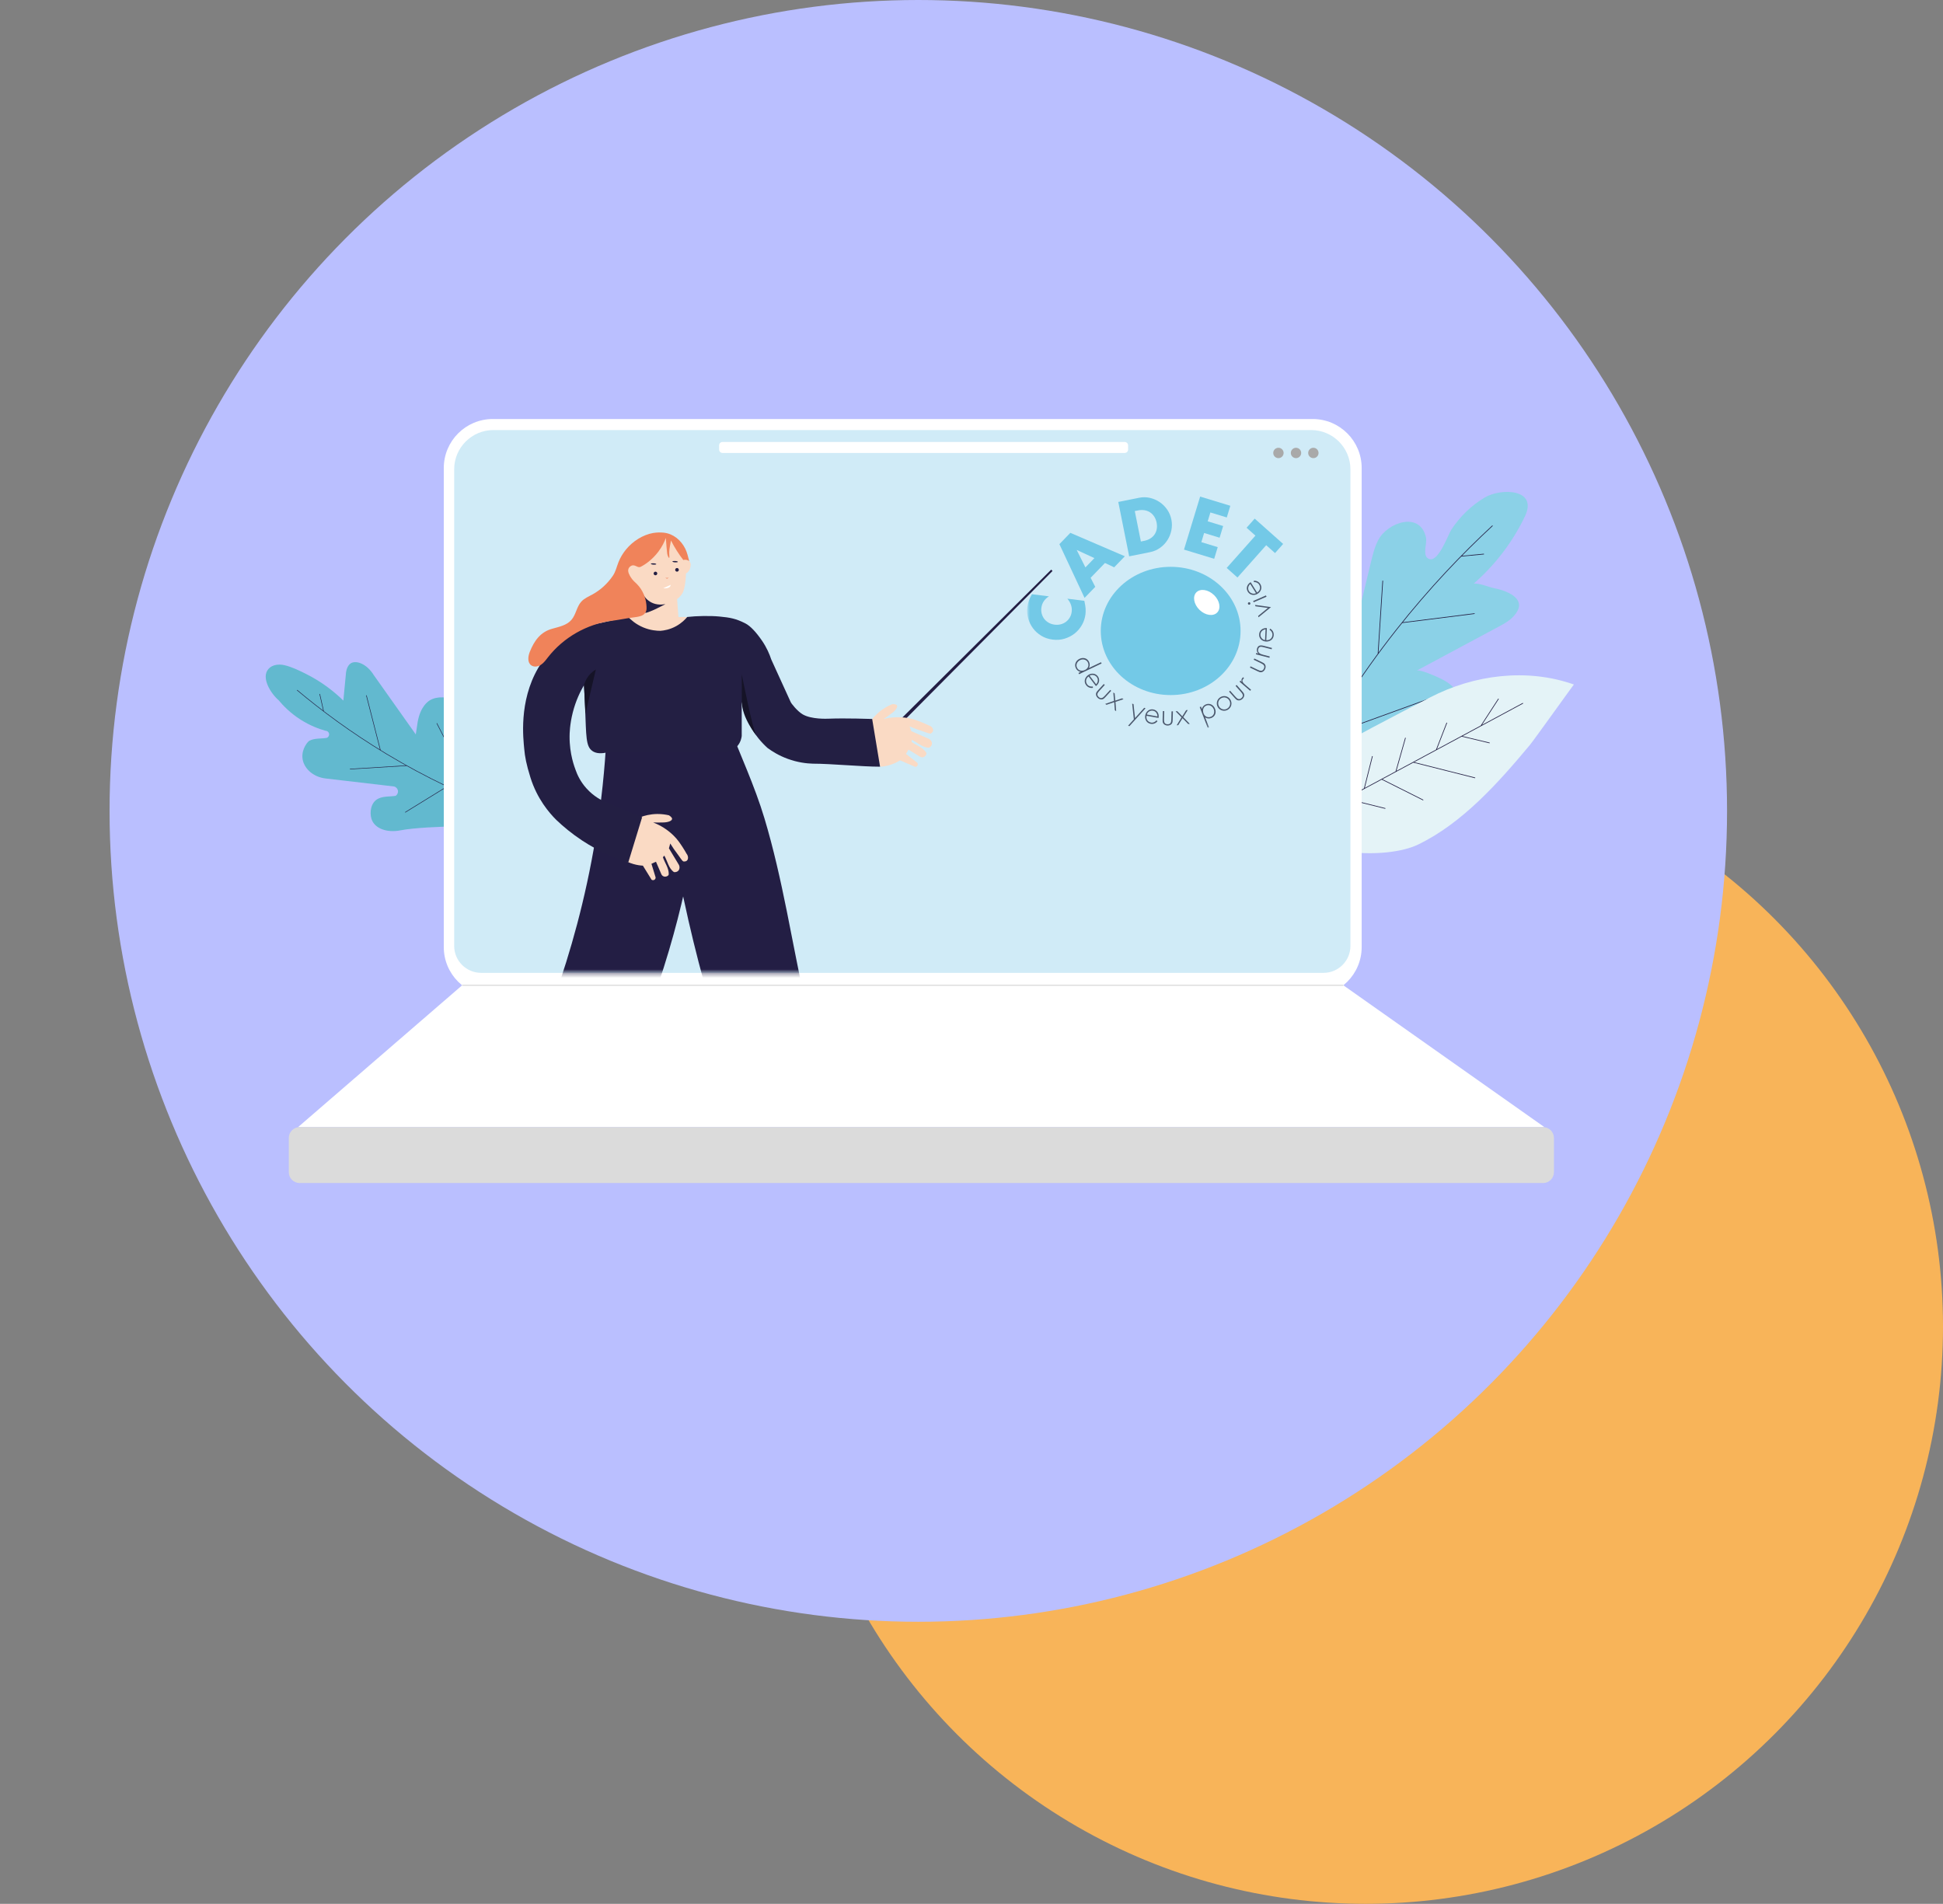 <svg width="448" height="439" viewBox="0 0 448 439" fill="none" xmlns="http://www.w3.org/2000/svg">
<rect x="0" y="0" width="448" height="439" fill="#808080" stroke="none"/>
<circle cx="133.123" cy="133.123" r="133.123" transform="matrix(-1 0 0 1 448.001 172.755)" fill="#F8B459"/>
<ellipse cx="186.473" cy="186.981" rx="186.473" ry="186.981" transform="matrix(-1 0 0 1 398.208 0)" fill="#BABFFF"/>
<g clip-path="url(#clip0_1831_8271)">
<mask id="mask0_1831_8271" style="mask-type:luminance" maskUnits="userSpaceOnUse" x="0" y="-66" width="424" height="599">
<path d="M423.199 -65.607H0V532.913H423.199V-65.607Z" fill="white"/>
</mask>
<g mask="url(#mask0_1831_8271)">
<path d="M116.606 190.397C116.606 190.397 98.307 190.283 92.356 191.464C89.193 192.089 86.335 191.037 85.652 188.826C85.176 187.29 85.503 185.001 87.202 184.162C88.425 183.558 89.889 183.722 91.233 183.508C91.645 183.224 91.851 182.719 91.738 182.243C91.638 181.816 91.311 181.475 90.877 181.354C85.624 180.743 80.377 180.124 75.123 179.513C72.095 179.186 69.884 177.025 69.728 174.664C69.585 172.603 70.972 170.989 71.348 170.797C72.543 170.186 73.993 170.363 75.315 170.15C75.713 170.015 75.948 169.603 75.877 169.197C75.806 168.799 75.457 168.501 75.045 168.501C73.538 168.081 71.462 167.321 69.244 165.899C66.884 164.384 65.256 162.685 64.225 161.441C62.575 160.055 60.059 156.287 61.922 154.225C62.81 153.237 64.339 153.088 65.632 153.394C67.303 153.792 68.995 154.616 70.531 155.384C74.37 157.297 77.213 159.635 79.168 161.548C79.375 159.358 79.588 157.169 79.794 154.979C80.036 153.458 80.796 153.003 80.946 152.917C82.211 152.206 84.586 153.102 86.178 155.661C89.406 160.226 92.641 164.783 95.868 169.347C96.01 168.394 96.16 167.434 96.302 166.482C96.942 162.87 98.691 161.733 99.16 161.455C102.416 159.557 108.594 161.782 112.987 168.252C114.295 170.015 116.385 173.321 117.324 177.984C118.461 183.636 117.295 188.236 116.599 190.39" fill="#62B9CF"/>
<path d="M100.71 166.766L109.724 184.34M93.415 187.319L103.084 181.361M80.683 177.345L93.757 176.548M84.472 160.339L87.714 173.001M73.716 160.012L74.619 164.022M68.49 159.124C74.093 163.823 80.939 168.927 89.086 173.833C98.427 179.456 107.229 183.473 114.793 186.373" stroke="#231F43" stroke-width="0.121" stroke-miterlimit="10"/>
<path d="M296.313 177.807C295.858 177.593 297.458 168.373 297.565 167.399C298.332 160.588 299.328 153.429 298.859 146.569C298.567 142.403 300.686 137.469 305.662 138.436C306.913 138.677 308.101 139.424 308.698 140.554C309.665 142.403 308.904 144.756 309.714 146.675C310.646 148.865 312.117 146.199 312.359 145.182C313.596 140.042 314.826 134.909 316.063 129.769C316.497 127.978 316.93 126.165 317.783 124.53C319.916 120.449 327.473 117.783 328.803 123.997C329.052 125.148 328.049 127.786 329.101 128.653C331.383 130.537 333.822 123.385 334.639 122.134C336.602 119.134 339.232 116.575 342.31 114.733C346.021 112.508 354.652 112.636 351.616 119.035C348.801 124.957 344.756 130.239 339.822 134.554C341.436 134.526 342.993 135.315 344.592 135.649C348.076 136.367 352.597 138.4 348.808 142.296C347.898 143.234 346.725 143.874 345.566 144.493C339.253 147.891 332.94 151.275 326.62 154.652C327.352 154.261 331.042 155.953 331.753 156.273C333.545 157.076 335.258 158.171 336.111 160.012C339.132 166.517 331.845 172.816 326.947 175.809C317.705 181.454 306.167 182.435 296.306 177.807" fill="#8BD1E7"/>
<path d="M329.158 161.256L305.186 169.965M304.006 148.595L310.07 161.939M318.828 133.893L317.741 150.763M340.007 141.486L323.264 143.59M342.161 127.758L336.879 128.262M344.144 121.203C337.213 127.622 329.578 135.564 321.971 145.211C313.255 156.266 306.686 166.901 301.759 176.115" stroke="#231F43" stroke-width="0.156" stroke-miterlimit="10"/>
<path d="M362.899 157.83C362.856 157.815 353.628 170.733 352.732 171.799C345.559 180.402 337.149 189.878 326.869 194.791C323.549 196.376 316.959 197.421 309.11 196.22C297.558 194.457 290.157 187.93 287.498 185.335C292.297 182.03 297.415 178.71 302.84 175.432C311.613 170.136 320.72 165.472 329.805 160.78C339.893 155.562 352.093 154.026 362.892 157.837" fill="#E4F3F7"/>
</g>
<path d="M314.563 181.823L316.439 174.359M319.425 186.423L310.254 184.148M324.061 170.129L321.85 177.913M328.163 184.489L318.572 179.676M345.523 161.121L341.471 167.356M333.601 166.652L331.17 172.901M340.135 179.371L325.852 175.766M343.476 171.316L337.006 169.766M337.006 169.766L351.168 162.145M337.006 169.766L305.434 186.75" stroke="#231F43" stroke-width="0.156" stroke-miterlimit="10"/>
<mask id="mask1_1831_8271" style="mask-type:luminance" maskUnits="userSpaceOnUse" x="0" y="-66" width="424" height="599">
<path d="M423.199 -65.607H0V532.913H423.199V-65.607Z" fill="white"/>
</mask>
<g mask="url(#mask1_1831_8271)">
<path d="M302.669 229.683H113.627C107.385 229.683 102.323 224.621 102.323 218.379V107.923C102.323 101.681 107.385 96.619 113.627 96.619H302.662C308.904 96.619 313.965 101.681 313.965 107.923V218.379C313.965 224.621 308.904 229.683 302.662 229.683" fill="white"/>
</g>
<path d="M106.56 227.195L68.718 259.904H356.102L309.735 227.195H106.56Z" fill="white"/>
<mask id="mask2_1831_8271" style="mask-type:luminance" maskUnits="userSpaceOnUse" x="0" y="-66" width="424" height="599">
<path d="M423.199 -65.607H0V532.913H423.199V-65.607Z" fill="white"/>
</mask>
<g mask="url(#mask2_1831_8271)">
<path d="M355.789 272.793H69.088C67.708 272.793 66.592 271.677 66.592 270.298V262.4C66.592 261.02 67.708 259.904 69.088 259.904H355.796C357.176 259.904 358.292 261.02 358.292 262.4V270.298C358.292 271.677 357.176 272.793 355.796 272.793" fill="#DBDBDB"/>
<path d="M305.15 224.33H110.947C107.506 224.33 104.719 221.543 104.719 218.102V108.229C104.719 103.224 108.778 99.164 113.783 99.164H302.306C307.311 99.164 311.37 103.224 311.37 108.229V218.116C311.37 221.55 308.591 224.33 305.157 224.33" fill="#D0EBF7"/>
</g>
<path d="M106.56 227.195H309.735" stroke="#DBDBDB" stroke-width="0.256" stroke-miterlimit="10"/>
<mask id="mask3_1831_8271" style="mask-type:luminance" maskUnits="userSpaceOnUse" x="236" y="114" width="60" height="54">
<path d="M295.858 114.506H236.83V167.818H295.858V114.506Z" fill="white"/>
</mask>
<g mask="url(#mask3_1831_8271)">
<path d="M241.856 137.511C240.833 138.158 240.25 139.04 240.107 140.163C240.043 140.654 240.079 141.123 240.207 141.571C240.335 142.012 240.534 142.41 240.804 142.751C241.074 143.092 241.415 143.377 241.814 143.604C242.219 143.832 242.667 143.974 243.164 144.038C243.669 144.102 244.145 144.073 244.593 143.952C245.041 143.832 245.439 143.64 245.795 143.37C246.15 143.099 246.442 142.772 246.669 142.374C246.904 141.983 247.046 141.542 247.103 141.059C247.231 140.007 246.904 139.004 246.108 138.052L250.011 138.535L250.089 138.884C250.202 139.41 250.281 139.9 250.309 140.348C250.338 140.796 250.323 141.23 250.274 141.656C250.167 142.531 249.897 143.348 249.463 144.109C249.029 144.87 248.482 145.516 247.807 146.057C247.131 146.597 246.356 146.995 245.489 147.265C244.615 147.536 243.698 147.607 242.716 147.486C241.742 147.365 240.868 147.073 240.1 146.604C239.332 146.135 238.693 145.566 238.181 144.877C237.669 144.194 237.299 143.426 237.065 142.573C236.837 141.727 236.773 140.86 236.887 139.971C236.951 139.467 237.065 138.976 237.235 138.5C237.399 138.023 237.633 137.533 237.925 137.021L241.863 137.511H241.856Z" fill="#73C9E7"/>
</g>
<path d="M254.774 129.819L251.468 133.232L252.535 135.322L250.068 137.867L244.267 125.476L246.79 122.866L259.36 128.269L256.893 130.815L254.767 129.819H254.774ZM252.343 128.696L248.248 126.805L250.267 130.836L252.343 128.689V128.696Z" fill="#73C9E7"/>
<mask id="mask4_1831_8271" style="mask-type:luminance" maskUnits="userSpaceOnUse" x="0" y="-66" width="424" height="599">
<path d="M423.199 -65.607H0V532.913H423.199V-65.607Z" fill="white"/>
</mask>
<g mask="url(#mask4_1831_8271)">
<path d="M257.845 115.743L262.665 114.776C263.518 114.605 264.357 114.62 265.168 114.812C265.985 115.004 266.732 115.331 267.407 115.793C268.083 116.255 268.658 116.831 269.128 117.52C269.604 118.217 269.924 118.978 270.087 119.809C270.251 120.627 270.251 121.452 270.087 122.276C269.924 123.101 269.618 123.855 269.177 124.544C268.737 125.234 268.175 125.824 267.492 126.314C266.81 126.812 266.042 127.139 265.175 127.317L260.355 128.284L257.845 115.743ZM263.063 124.864L263.81 124.715C264.371 124.601 264.862 124.409 265.267 124.146C265.672 123.883 266 123.563 266.241 123.186C266.483 122.817 266.646 122.397 266.718 121.942C266.796 121.48 266.782 120.997 266.675 120.485C266.575 119.987 266.398 119.539 266.149 119.141C265.893 118.743 265.587 118.416 265.217 118.167C264.848 117.918 264.428 117.748 263.945 117.662C263.469 117.577 262.95 117.584 262.395 117.698L261.649 117.847L263.056 124.864H263.063Z" fill="#73C9E7"/>
</g>
<path d="M276.72 114.506L272.995 126.734L279.955 128.852L280.772 126.165L276.997 125.013L277.637 122.902L281.206 123.99L282.024 121.295L278.462 120.208L279.08 118.167L282.863 119.319L283.68 116.625L276.72 114.506Z" fill="#73C9E7"/>
<path d="M287.427 121.693L289.467 123.506L282.841 130.957L285.322 133.168L291.948 125.717L293.989 127.53L295.858 125.426L289.296 119.589L287.427 121.693Z" fill="#73C9E7"/>
<mask id="mask5_1831_8271" style="mask-type:luminance" maskUnits="userSpaceOnUse" x="0" y="-66" width="424" height="599">
<path d="M423.199 -65.607H0V532.913H423.199V-65.607Z" fill="white"/>
</mask>
<g mask="url(#mask5_1831_8271)">
<path d="M286.04 145.488C286.04 153.657 278.825 160.275 269.924 160.275C261.023 160.275 253.807 153.657 253.807 145.488C253.807 137.32 261.023 130.701 269.924 130.701C278.825 130.701 286.04 137.32 286.04 145.488Z" fill="#73C9E7"/>
<path d="M249.186 154.929V154.915C248.703 154.879 248.269 154.51 248.063 154.083C247.644 153.202 248.063 152.32 248.916 151.915C249.769 151.51 250.679 151.751 251.099 152.626C251.312 153.074 251.312 153.6 251.063 154.019V154.033L253.864 152.704L253.999 152.988L248.795 155.462L248.66 155.178L249.186 154.929ZM250.182 154.481C250.857 154.161 251.17 153.45 250.828 152.739C250.509 152.071 249.684 151.901 249.058 152.199C248.39 152.519 247.992 153.244 248.326 153.955C248.681 154.702 249.478 154.815 250.182 154.481Z" fill="#4B586D"/>
<path d="M250.992 155.981C250.331 156.458 250.238 157.24 250.693 157.837C250.999 158.235 251.483 158.377 251.966 158.299L252.001 158.605C251.376 158.711 250.814 158.491 250.43 157.979C249.847 157.218 250.103 156.266 250.828 155.711C251.546 155.164 252.542 155.192 253.111 155.939C253.701 156.714 253.43 157.652 252.691 158.207L250.992 155.974V155.981ZM252.734 157.78C253.16 157.36 253.288 156.65 252.883 156.123C252.485 155.605 251.746 155.484 251.227 155.804L252.734 157.78Z" fill="#4B586D"/>
<path d="M256.21 159.287L254.902 160.716C254.682 160.958 254.461 161.207 254.127 161.271C253.765 161.335 253.388 161.185 253.125 160.936C252.855 160.695 252.67 160.332 252.705 159.97C252.741 159.635 252.968 159.394 253.189 159.152L254.497 157.723L254.731 157.936L253.502 159.28C253.082 159.735 252.755 160.197 253.331 160.723C253.9 161.249 254.333 160.88 254.753 160.425L255.983 159.081L256.217 159.294L256.21 159.287Z" fill="#4B586D"/>
</g>
<path d="M256.693 159.678L257.006 159.891L257.148 161.548L258.727 161.022L259.047 161.235L257.198 161.839L257.355 163.986L257.049 163.78L256.9 161.91L255.129 162.515L254.824 162.316L256.857 161.612L256.693 159.678Z" fill="#4B586D"/>
<path d="M261.435 165.863L260.106 167.342L260.412 167.441L264.13 163.318L263.824 163.211L261.706 165.572L261.357 162.358L261.044 162.252L261.435 165.863Z" fill="#4B586D"/>
<mask id="mask6_1831_8271" style="mask-type:luminance" maskUnits="userSpaceOnUse" x="0" y="-66" width="424" height="599">
<path d="M423.199 -65.607H0V532.913H423.199V-65.607Z" fill="white"/>
</mask>
<g mask="url(#mask6_1831_8271)">
<path d="M264.365 165.046C264.201 165.849 264.656 166.482 265.395 166.617C265.893 166.709 266.341 166.482 266.647 166.098L266.881 166.297C266.49 166.794 265.929 167.015 265.303 166.901C264.357 166.73 263.902 165.856 264.066 164.96C264.229 164.072 264.976 163.425 265.907 163.588C266.867 163.766 267.301 164.633 267.13 165.55L264.372 165.053L264.365 165.046ZM266.867 165.202C266.895 164.605 266.511 163.993 265.857 163.88C265.211 163.759 264.585 164.171 264.421 164.761L266.867 165.202Z" fill="#4B586D"/>
<path d="M270.443 164.036L270.386 165.97C270.379 166.297 270.372 166.624 270.166 166.894C269.931 167.178 269.554 167.306 269.192 167.299C268.829 167.292 268.452 167.136 268.239 166.837C268.047 166.56 268.061 166.233 268.068 165.906L268.125 163.972H268.438L268.388 165.806C268.374 166.425 268.424 166.986 269.199 167.008C269.974 167.029 270.059 166.475 270.073 165.849L270.123 164.029H270.436L270.443 164.036Z" fill="#4B586D"/>
</g>
<path d="M271.061 164.029L271.438 163.986L272.604 165.174L273.486 163.759L273.862 163.716L272.831 165.366L274.332 166.915L273.962 166.951L272.654 165.607L271.673 167.207L271.31 167.249L272.426 165.408L271.061 164.029Z" fill="#4B586D"/>
<mask id="mask7_1831_8271" style="mask-type:luminance" maskUnits="userSpaceOnUse" x="236" y="114" width="60" height="54">
<path d="M295.858 114.506H236.83V167.818H295.858V114.506Z" fill="white"/>
</mask>
<g mask="url(#mask7_1831_8271)">
<path d="M277.125 163.474H277.14C277.211 162.998 277.609 162.593 278.05 162.422C278.967 162.067 279.813 162.564 280.154 163.446C280.495 164.328 280.182 165.209 279.272 165.565C278.81 165.742 278.284 165.714 277.886 165.422H277.872L278.753 167.712L278.462 167.825L276.621 163.048L276.912 162.934L277.118 163.474H277.125ZM277.502 164.512C277.772 165.216 278.455 165.565 279.18 165.28C279.884 165.01 280.125 164.235 279.862 163.56C279.592 162.87 278.896 162.401 278.163 162.685C277.396 162.984 277.225 163.78 277.502 164.505" fill="#4B586D"/>
</g>
<mask id="mask8_1831_8271" style="mask-type:luminance" maskUnits="userSpaceOnUse" x="0" y="-66" width="424" height="599">
<path d="M423.199 -65.607H0V532.913H423.199V-65.607Z" fill="white"/>
</mask>
<g mask="url(#mask8_1831_8271)">
<path d="M283.687 161.32C284.185 162.138 283.929 163.147 283.119 163.645C282.329 164.128 281.291 163.873 280.815 163.091C280.332 162.301 280.559 161.263 281.363 160.773C282.173 160.275 283.19 160.503 283.687 161.32ZM281.085 162.927C281.469 163.553 282.301 163.801 282.955 163.403C283.63 162.991 283.837 162.159 283.431 161.491C283.012 160.816 282.18 160.617 281.505 161.036C280.851 161.441 280.701 162.294 281.092 162.927" fill="#4B586D"/>
<path d="M285.13 157.943L286.41 159.394C286.63 159.643 286.851 159.877 286.879 160.218C286.908 160.588 286.716 160.944 286.446 161.178C286.176 161.42 285.799 161.562 285.436 161.491C285.102 161.42 284.889 161.171 284.675 160.929L283.389 159.479L283.623 159.273L284.832 160.638C285.244 161.1 285.664 161.477 286.247 160.965C286.83 160.453 286.51 159.984 286.097 159.522L284.889 158.157L285.123 157.951L285.13 157.943Z" fill="#4B586D"/>
<path d="M286.332 157.225H286.339C286.197 156.927 286.204 156.628 286.424 156.365C286.51 156.273 286.595 156.209 286.709 156.159L286.808 156.465C286.73 156.493 286.673 156.529 286.616 156.593C286.154 157.126 286.851 157.666 287.206 157.979L288.458 159.052L288.251 159.287L285.806 157.183L286.012 156.948L286.332 157.218V157.225Z" fill="#4B586D"/>
<path d="M289.211 151.844L290.953 152.683C291.252 152.825 291.55 152.96 291.707 153.266C291.877 153.593 291.834 153.991 291.678 154.318C291.522 154.645 291.23 154.922 290.868 155C290.533 155.064 290.242 154.915 289.943 154.773L288.202 153.934L288.337 153.649L289.979 154.439C290.541 154.709 291.074 154.886 291.408 154.19C291.742 153.493 291.273 153.187 290.711 152.917L289.069 152.128L289.204 151.844H289.211Z" fill="#4B586D"/>
<path d="M290.135 150.699V150.685C289.844 150.415 289.716 150.024 289.822 149.611C290.028 148.808 290.59 148.716 291.393 148.922L293.277 149.412L293.199 149.718L291.315 149.228C290.754 149.078 290.277 149.028 290.1 149.711C289.893 150.493 290.59 150.813 291.23 150.976L292.773 151.375L292.694 151.68L289.573 150.87L289.652 150.564L290.142 150.692L290.135 150.699Z" fill="#4B586D"/>
<path d="M291.97 147.621C292.787 147.678 293.356 147.145 293.391 146.391C293.413 145.886 293.135 145.467 292.716 145.218L292.88 144.962C293.427 145.282 293.711 145.815 293.683 146.448C293.633 147.408 292.837 147.976 291.92 147.934C291.017 147.891 290.27 147.23 290.32 146.291C290.37 145.31 291.18 144.77 292.105 144.827L291.97 147.628V147.621ZM291.799 145.118C291.202 145.168 290.647 145.63 290.619 146.291C290.59 146.945 291.074 147.514 291.685 147.599L291.806 145.111L291.799 145.118Z" fill="#4B586D"/>
</g>
<path d="M292.339 140.185L289.467 139.801L289.382 139.488L293.057 139.993L290.178 142.339L290.093 142.026L292.339 140.185Z" fill="#4B586D"/>
<mask id="mask9_1831_8271" style="mask-type:luminance" maskUnits="userSpaceOnUse" x="0" y="-66" width="424" height="599">
<path d="M423.199 -65.607H0V532.913H423.199V-65.607Z" fill="white"/>
</mask>
<g mask="url(#mask9_1831_8271)">
<path d="M287.903 138.891C288.052 138.827 288.216 138.891 288.28 139.04C288.344 139.189 288.28 139.353 288.13 139.417C287.988 139.474 287.818 139.417 287.754 139.267C287.69 139.118 287.754 138.955 287.903 138.891ZM291.898 137.298L292.026 137.59L289.069 138.876L288.941 138.585L291.898 137.298Z" fill="#4B586D"/>
<path d="M289.844 136.623C290.548 136.21 290.718 135.443 290.32 134.803C290.057 134.376 289.588 134.191 289.098 134.22V133.914C289.716 133.872 290.256 134.142 290.591 134.682C291.095 135.5 290.754 136.424 289.979 136.907C289.211 137.384 288.223 137.263 287.725 136.459C287.207 135.628 287.569 134.725 288.365 134.241L289.844 136.623ZM288.28 134.661C287.818 135.037 287.619 135.734 287.974 136.303C288.323 136.857 289.048 137.049 289.595 136.779L288.28 134.668V134.661Z" fill="#4B586D"/>
<path d="M279.905 137.199C281.235 138.478 281.569 140.291 280.652 141.237C279.735 142.189 277.915 141.919 276.585 140.64C275.256 139.36 274.922 137.547 275.832 136.601C276.749 135.649 278.569 135.919 279.898 137.199" fill="white"/>
</g>
<mask id="mask10_1831_8271" style="mask-type:luminance" maskUnits="userSpaceOnUse" x="104" y="99" width="208" height="126">
<path d="M112.298 99.164H303.792C307.973 99.164 311.371 102.562 311.371 106.743V216.758C311.371 220.938 307.973 224.337 303.792 224.337H112.298C108.117 224.337 104.719 220.938 104.719 216.758V106.743C104.719 102.562 108.117 99.164 112.298 99.164Z" fill="white"/>
</mask>
<g mask="url(#mask10_1831_8271)">
<path d="M151.932 171.039C153.24 183.729 155.373 197.549 158.728 212.215C160.235 218.806 161.878 225.104 163.619 231.105C164.686 238.328 165.61 245.899 166.335 253.797C167.508 266.537 168.034 278.58 168.105 289.813H190.123C190.123 280.706 189.81 270.938 189.035 260.594C188.267 250.293 187.13 240.617 185.772 231.645C182.601 217.327 180.475 202.746 176.26 188.698C173.999 181.169 170.643 174.025 167.835 166.681L151.932 171.032V171.039Z" fill="#231E44"/>
<path d="M139.839 169.958C139.462 177.138 138.687 184.994 137.301 193.376C134.983 207.424 131.5 219.687 127.846 229.953C124.789 237.382 120.623 245.92 114.921 254.906C110.634 261.667 106.241 267.483 102.089 272.409C107.698 277.101 113.307 281.794 118.916 286.486C123.161 281.004 127.405 275.516 131.642 270.035C139.54 257.082 148.064 240.077 154.235 219.197C157.122 209.45 159.077 200.265 160.392 191.89V168.408L139.825 169.958H139.839Z" fill="#231E44"/>
<path d="M157.953 127.31V129.087C157.953 128.874 158.529 129.016 158.92 129.393C159.212 129.677 159.332 130.104 159.226 130.509C159.197 130.786 159.091 131.483 158.529 131.981C158.408 132.087 158.28 132.172 158.159 132.236C158.145 133.324 158.031 134.22 157.925 134.874C157.719 136.068 157.512 136.495 157.399 136.701C157.008 137.419 156.482 137.874 156.119 138.13L156.432 142.282L158.494 142.268L154.164 147.216L143.763 144.471L144.879 142.268L148.782 141.315L148.363 137.17C148.114 136.836 147.865 136.466 147.616 136.068C147.311 135.578 147.055 135.109 146.841 134.675C146.593 134.618 146.067 134.469 145.569 134.014C144.986 133.473 144.794 133.367 144.744 133.125C144.517 132.585 144.197 131.326 144.574 130.978C144.901 130.672 145.789 129.883 145.896 129.883C146.507 129.848 147.311 130.168 147.702 130.708L147.14 127.31L153.787 123.378L157.953 127.31Z" fill="#FADAC4"/>
<path d="M148.356 137.163C148.356 137.163 149.778 140.007 153.432 139.296C153.432 139.296 149.692 141.315 148.775 141.315L148.356 137.163Z" fill="#231F43"/>
<path d="M156.517 131.398C156.517 131.163 156.325 130.978 156.098 130.978C155.87 130.978 155.678 131.17 155.678 131.398C155.678 131.625 155.863 131.817 156.098 131.817C156.332 131.817 156.517 131.625 156.517 131.398Z" fill="#231F43"/>
<path d="M151.548 132.236C151.548 132.002 151.356 131.817 151.128 131.817C150.901 131.817 150.709 132.009 150.709 132.236C150.709 132.464 150.894 132.656 151.128 132.656C151.363 132.656 151.548 132.464 151.548 132.236Z" fill="#231F43"/>
<path d="M156.297 129.556C156.297 129.471 156.027 129.379 155.678 129.357C155.33 129.336 155.045 129.386 155.038 129.471C155.038 129.556 155.308 129.649 155.657 129.67C156.005 129.691 156.29 129.642 156.297 129.556Z" fill="#231F43"/>
<path d="M151.327 130.089C151.327 130.004 151.057 129.912 150.709 129.89C150.361 129.869 150.076 129.919 150.069 130.004C150.069 130.089 150.339 130.182 150.688 130.203C151.036 130.225 151.32 130.175 151.327 130.089Z" fill="#231F43"/>
<path d="M152.934 135.649C152.934 135.649 154.541 135.862 154.64 134.86L152.934 135.649Z" fill="white"/>
<path d="M154.15 133.118C154.15 133.118 153.78 133.481 153.439 133.118C153.439 133.118 153.752 133.815 154.15 133.118Z" fill="#F0835A"/>
<path d="M242.681 131.661L198.711 175.958L198.092 175.347L242.376 131.355L242.681 131.661Z" fill="#231E44"/>
<path d="M200.609 166.489C201.142 165.714 202.009 164.64 203.346 163.681C204.206 163.062 205.038 162.657 205.713 162.38C205.955 162.358 206.638 162.33 206.815 162.657C207.021 163.027 206.545 163.816 205.536 164.527C205.258 164.733 204.967 164.946 204.661 165.159C204.341 165.387 204.021 165.6 203.709 165.806C204.441 165.621 205.358 165.451 206.424 165.401C207.533 165.351 208.493 165.437 209.261 165.565C210.597 165.778 211.578 166.176 212.56 166.567C213.206 166.823 213.74 167.072 214.124 167.257C214.863 167.456 215.247 168.081 215.133 168.543C215.034 168.934 214.614 169.148 214.529 169.155C214.166 169.176 213.171 168.742 212.808 168.636C211.486 168.223 210.889 167.982 209.73 167.505C209.858 167.868 209.986 168.231 210.121 168.593C211.422 169.162 212.716 169.738 214.017 170.306C214.614 170.527 214.955 171.096 214.863 171.615C214.771 172.134 214.28 172.411 214.216 172.411C212.751 172.425 211.55 171.195 210.221 170.584C210.213 170.754 210.206 170.925 210.192 171.088C211.301 171.892 212.766 172.354 213.526 173.491C213.733 173.797 213.477 174.224 213.192 174.444C212.887 174.679 212.467 174.7 212.133 174.494C211.244 173.946 210.356 173.399 209.474 172.859L208.891 173.847L211.479 175.859C211.614 176.029 211.657 176.257 211.578 176.456C211.493 176.676 211.28 176.826 211.038 176.833C209.872 176.328 208.699 175.83 207.533 175.326C207.029 175.638 206.36 175.994 205.543 176.278C204.547 176.627 203.652 176.755 202.976 176.804C202.194 173.371 201.412 169.937 200.63 166.503" fill="#FADAC4"/>
<path d="M147.68 188.421C148.562 188.087 149.891 187.717 151.541 187.696C152.6 187.689 153.51 187.831 154.221 187.994C154.427 188.115 155.003 188.485 154.96 188.854C154.91 189.274 154.079 189.644 152.835 189.651C152.486 189.665 152.124 189.665 151.754 189.665C151.363 189.665 150.972 189.665 150.602 189.651C151.306 189.921 152.152 190.312 153.055 190.881C153.993 191.478 154.726 192.103 155.28 192.644C156.247 193.589 156.823 194.478 157.399 195.359C157.783 195.942 158.074 196.447 158.28 196.824C158.764 197.414 158.728 198.146 158.366 198.459C158.06 198.722 157.591 198.658 157.52 198.615C157.207 198.423 156.645 197.499 156.41 197.201C155.564 196.106 155.216 195.558 154.541 194.499C154.441 194.869 154.335 195.239 154.235 195.615C154.967 196.831 155.7 198.04 156.432 199.255C156.794 199.781 156.745 200.443 156.368 200.805C155.991 201.175 155.437 201.125 155.38 201.082C154.171 200.258 153.901 198.551 153.162 197.286C153.055 197.421 152.955 197.556 152.849 197.684C153.297 198.978 154.228 200.201 154.192 201.566C154.185 201.928 153.73 202.135 153.375 202.149C152.991 202.163 152.635 201.935 152.486 201.58C152.074 200.62 151.661 199.668 151.249 198.708L150.204 199.177L151.164 202.312C151.178 202.533 151.079 202.739 150.901 202.86C150.702 202.988 150.446 202.988 150.24 202.86C149.571 201.779 148.903 200.691 148.235 199.611C147.638 199.575 146.891 199.483 146.059 199.241C145.043 198.95 144.239 198.544 143.656 198.196C144.993 194.94 146.33 191.677 147.666 188.421" fill="#FADAC4"/>
<path d="M144.872 142.26L134.023 144.599C131.912 145.708 127.334 148.481 124.092 154.033C119.549 161.818 120.686 170.52 120.864 172.603C121.028 174.508 121.355 176.228 122.3 179.271C123.836 184.198 126.637 187.447 128.272 189.068C129.843 190.568 131.805 192.21 134.18 193.781C138.14 196.397 141.915 197.926 144.865 198.857C145.931 195.381 146.991 191.904 148.057 188.435L139.825 185.03C138.78 184.603 136.917 183.679 135.225 181.795C133.796 180.21 133.085 178.589 132.73 177.579C132.488 176.897 131.301 173.939 131.329 169.809C131.329 169.183 131.372 167.022 132.068 164.278C132.765 161.548 133.81 159.429 134.642 158.007C134.713 159.145 134.813 160.958 134.905 163.183C135.182 169.809 135.047 172.105 136.59 173.171C137.109 173.534 138.061 173.911 139.817 173.534H167.195C167.536 173.491 169.065 173.257 170.124 171.906C170.807 171.039 170.97 170.129 171.02 169.702V161.832C171.262 163.155 171.724 164.882 172.648 166.759C173.999 169.51 175.755 171.373 176.977 172.475C178.037 173.257 179.572 174.224 181.584 174.963C183.909 175.823 185.978 176.051 187.4 176.093C191.658 176.093 198.668 176.79 202.919 176.79L201.099 165.785C201.099 165.785 194.893 165.565 191.061 165.721C190.705 165.735 187.087 165.899 185.082 164.726C183.838 164.001 182.381 162.152 182.288 161.839C180.802 158.576 179.309 155.313 177.823 152.05C177.447 150.898 176.807 149.355 175.691 147.727C174.383 145.822 173.039 144.351 171.866 143.753C169.655 142.623 168.326 142.396 165.852 142.161C163.747 141.962 160.555 142.019 158.458 142.268C157.982 142.843 157.157 143.682 155.92 144.372C154.448 145.189 153.076 145.396 152.287 145.46C151.427 145.46 149.977 145.36 148.349 144.685C146.6 143.96 145.448 142.907 144.844 142.268" fill="#231F43"/>
<path d="M150.659 122.895C151.448 122.76 152.266 122.746 153.069 122.831C155.252 123.073 157.015 124.558 157.982 126.485C158.451 127.416 158.643 128.39 158.913 129.393C158.799 129.307 158.536 129.13 158.159 129.08C157.896 129.044 157.676 129.094 157.548 129.13C157.064 128.504 156.56 127.793 156.062 127.011C155.529 126.179 155.088 125.376 154.711 124.63C154.576 125.504 154.335 126.378 154.306 127.26C154.285 127.9 154.413 128.625 154.285 128.653C154.256 128.653 154.228 128.625 154.185 128.568C153.915 128.191 153.83 127.665 153.808 127.409C153.766 126.969 153.716 126.521 153.68 126.066C153.616 125.376 153.567 124.701 153.524 124.039C153.211 124.9 152.692 126.023 151.825 127.175C150.353 129.123 148.74 130.182 147.702 130.708C146.948 131.063 146.344 129.94 145.441 130.53C145.178 130.701 145.014 130.9 144.922 131.12C144.616 131.824 145.228 132.784 145.483 133.175C145.96 133.907 146.379 134.192 146.841 134.661C148.313 136.132 148.896 138.016 149.024 139.324C149.102 140.121 149.166 140.746 148.782 141.308C148.242 142.111 147.19 142.218 145.754 142.41C144.204 142.616 142.675 142.943 141.133 143.142C135.353 143.874 129.914 146.981 126.338 151.574C125.848 152.199 125.379 152.867 124.71 153.301C124.042 153.735 123.111 153.877 122.471 153.401C121.575 152.74 121.739 151.353 122.151 150.315C123.175 147.777 124.568 145.758 127.291 144.99C128.891 144.535 130.668 144.201 131.756 142.936C132.808 141.72 132.957 139.9 134.038 138.72C134.72 137.974 135.687 137.568 136.576 137.085C138.46 136.061 140.073 134.568 141.282 132.805C141.972 131.796 142.156 130.772 142.59 129.663C143.009 128.597 143.607 127.594 144.332 126.713C145.903 124.8 148.199 123.314 150.652 122.888" fill="#F0835A"/>
<path d="M134.663 158.007C134.784 157.517 135.061 156.678 135.723 155.832C136.313 155.078 136.967 154.631 137.386 154.382C136.583 157.787 135.787 161.192 134.983 164.598L134.663 158.007Z" fill="#151327"/>
<path d="M171.048 161.839L171.027 155.484C171.027 155.484 173.608 168.614 174.397 169.596C174.397 169.596 171.056 165.515 171.048 161.832" fill="#151327"/>
</g>
<path d="M301.631 104.446C301.631 103.785 302.164 103.252 302.825 103.252C303.487 103.252 304.02 103.785 304.02 104.446C304.02 105.108 303.487 105.641 302.825 105.641C302.164 105.641 301.631 105.108 301.631 104.446Z" fill="#A9A9A9"/>
<path d="M297.628 104.446C297.628 103.785 298.162 103.252 298.823 103.252C299.484 103.252 300.017 103.785 300.017 104.446C300.017 105.108 299.484 105.641 298.823 105.641C298.162 105.641 297.628 105.108 297.628 104.446Z" fill="#A9A9A9"/>
<path d="M293.576 104.446C293.576 103.785 294.109 103.252 294.771 103.252C295.432 103.252 295.965 103.785 295.965 104.446C295.965 105.108 295.432 105.641 294.771 105.641C294.109 105.641 293.576 105.108 293.576 104.446Z" fill="#A9A9A9"/>
<path d="M259.324 104.446H166.591C166.157 104.446 165.809 104.098 165.809 103.664V102.698C165.809 102.264 166.157 101.915 166.591 101.915H259.324C259.757 101.915 260.106 102.264 260.106 102.698V103.664C260.106 104.098 259.757 104.446 259.324 104.446Z" fill="white"/>
</g>
<defs>
<clipPath id="clip0_1831_8271">
<rect width="423" height="218.254" fill="white" transform="translate(0 78)"/>
</clipPath>
</defs>
</svg>
